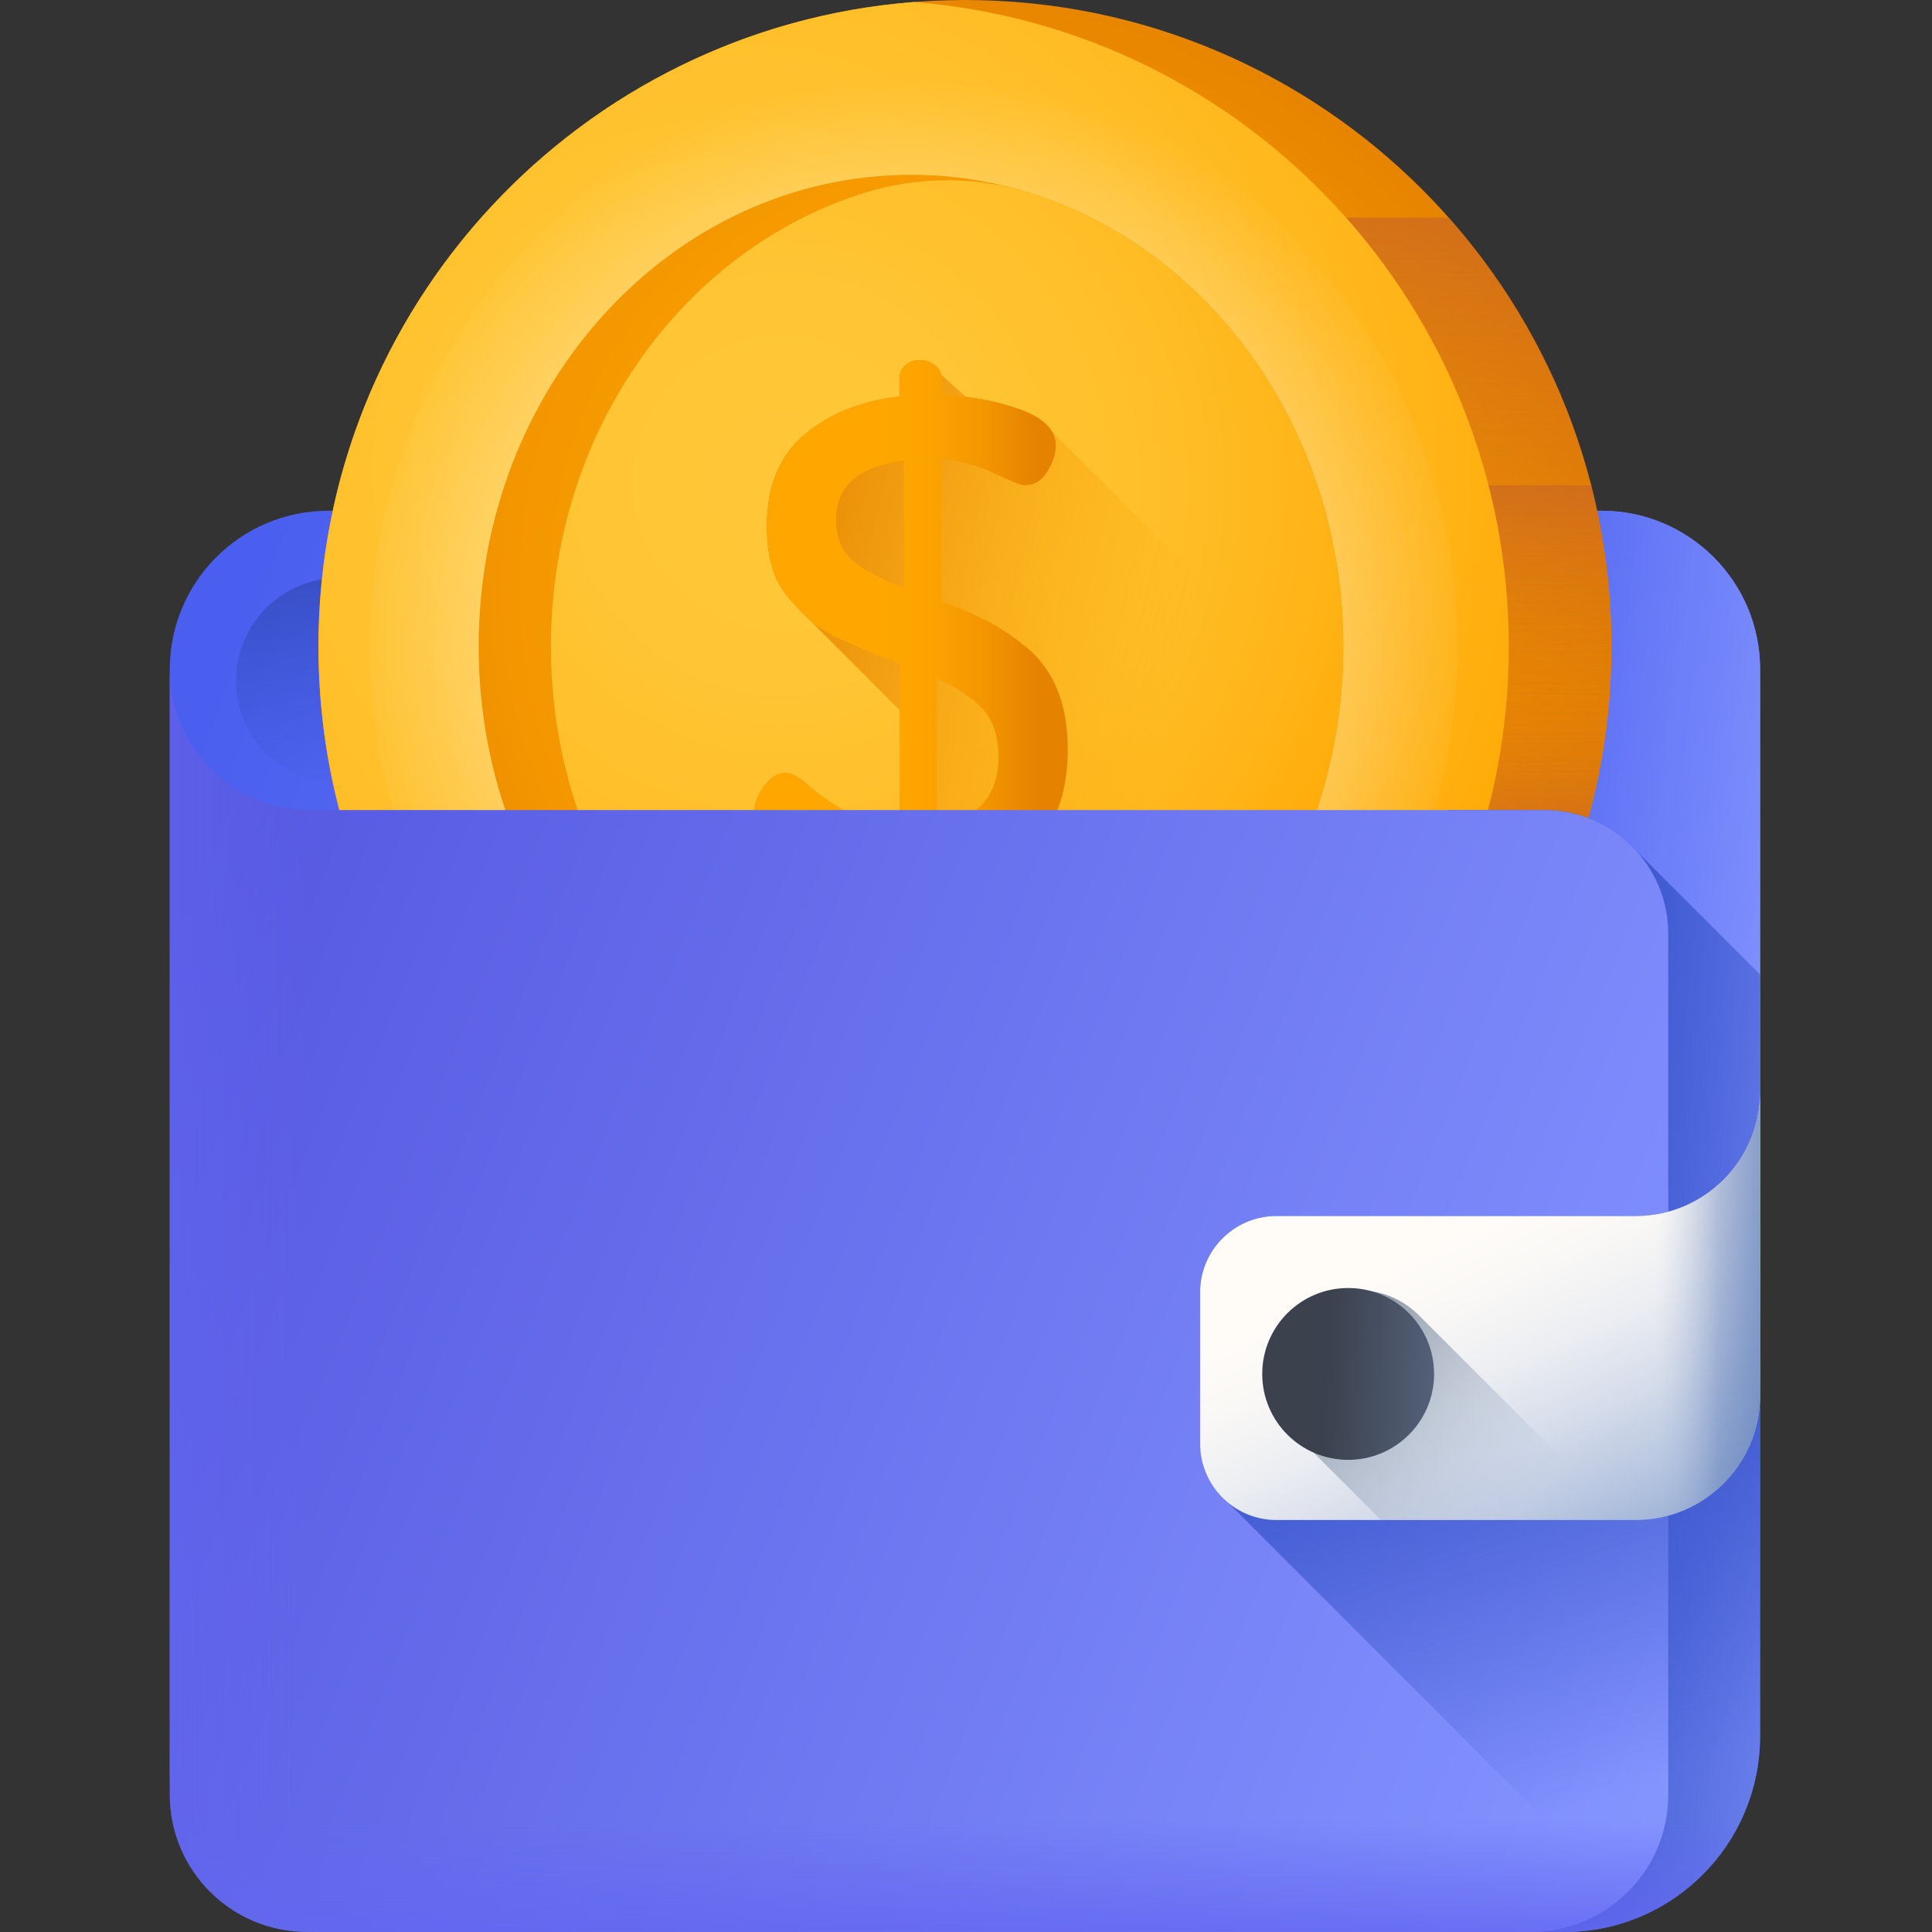 <svg xmlns="http://www.w3.org/2000/svg" width="70" height="70" viewBox="0 0 70 70" fill="none"><rect x="0" y="0" width="70" height="70" fill="#333333" stroke="none"/><path d="M63.772 24.25V62.902C63.772 66.822 60.595 69.999 56.675 69.999H11.897C8.724 69.999 6.152 67.428 6.152 64.255V24.251C6.152 21.078 8.724 18.506 11.897 18.506H58.028C61.2 18.506 63.772 21.078 63.772 24.25Z" fill="url(#paint0_linear_14_23584)"></path><path d="M58.281 28.389H12.275C10.218 28.389 8.55 26.722 8.55 24.665C8.55 22.608 10.218 20.94 12.275 20.94H58.281C60.338 20.94 62.005 22.608 62.005 24.665C62.005 26.722 60.338 28.389 58.281 28.389Z" fill="url(#paint1_linear_14_23584)"></path><path d="M58.028 18.506H52.474V53.479H56.675C60.594 53.479 63.772 50.3 63.772 46.381V24.251C63.772 21.078 61.2 18.506 58.028 18.506Z" fill="url(#paint2_linear_14_23584)"></path><path d="M58.387 23.424C58.387 36.361 47.899 46.849 34.962 46.849C22.025 46.849 11.538 36.361 11.538 23.424C11.538 10.487 22.025 0 34.962 0C47.899 0 58.387 10.487 58.387 23.424Z" fill="url(#paint3_radial_14_23584)"></path><path d="M11.538 23.424C11.538 31.785 15.919 39.121 22.509 43.266H47.415C54.006 39.121 58.386 31.785 58.386 23.424C58.386 15.064 54.006 7.728 47.415 3.583H22.509C15.919 7.728 11.538 15.064 11.538 23.424Z" fill="url(#paint4_linear_14_23584)"></path><path d="M11.538 23.424C11.538 29.389 13.768 34.831 17.439 38.966H52.486C56.156 34.831 58.387 29.389 58.387 23.424C58.387 17.46 56.157 12.017 52.486 7.882H17.439C13.768 12.017 11.538 17.46 11.538 23.424Z" fill="url(#paint5_linear_14_23584)"></path><path d="M11.538 23.424C11.538 26.91 12.3 30.217 13.666 33.191H56.259C57.624 30.217 58.387 26.91 58.387 23.424C58.387 19.938 57.624 16.631 56.259 13.658H13.666C12.3 16.631 11.538 19.938 11.538 23.424Z" fill="url(#paint6_linear_14_23584)"></path><path d="M11.538 23.424C11.538 25.442 11.794 27.4 12.274 29.268H57.651C58.131 27.4 58.387 25.442 58.387 23.424C58.387 21.407 58.131 19.449 57.651 17.581H12.274C11.794 19.449 11.538 21.407 11.538 23.424Z" fill="url(#paint7_linear_14_23584)"></path><path d="M33.102 0.073C21.035 1.022 11.538 11.114 11.538 23.424C11.538 35.736 21.035 45.828 33.102 46.776C45.17 45.828 54.667 35.736 54.667 23.424C54.667 11.114 45.17 1.022 33.102 0.073Z" fill="url(#paint8_radial_14_23584)"></path><path d="M34.315 2.217C33.511 2.108 32.694 2.108 31.89 2.217C21.446 3.638 13.398 12.591 13.398 23.424C13.398 34.258 21.446 43.211 31.89 44.632C32.694 44.741 33.511 44.741 34.315 44.632C44.758 43.211 52.807 34.258 52.807 23.424C52.807 12.591 44.758 3.638 34.315 2.217Z" fill="url(#paint9_radial_14_23584)"></path><path d="M48.671 23.424C48.671 13.985 41.658 6.334 33.007 6.334C24.356 6.334 17.343 13.985 17.343 23.424C17.343 32.863 24.356 40.515 33.007 40.515C41.658 40.515 48.671 32.863 48.671 23.424Z" fill="url(#paint10_radial_14_23584)"></path><path d="M37.308 6.987C35.358 6.381 33.275 6.381 31.325 6.987C24.765 9.026 19.961 15.613 19.961 23.424C19.961 31.389 24.954 38.08 31.711 39.976C33.413 40.454 35.219 40.454 36.92 39.976C43.678 38.08 48.671 31.389 48.671 23.424C48.671 15.613 43.867 9.026 37.308 6.987Z" fill="url(#paint11_radial_14_23584)"></path><path d="M48.492 26.012L38.123 15.643C37.935 15.315 37.544 15.044 36.949 14.831C36.339 14.611 35.688 14.462 34.999 14.38L34.089 13.568C34.071 13.44 33.995 13.324 33.856 13.22C33.695 13.102 33.522 13.043 33.337 13.043C33.134 13.043 32.96 13.102 32.817 13.22C32.673 13.339 32.601 13.474 32.601 13.626V14.362C31.232 14.514 30.087 14.97 29.167 15.731C28.245 16.491 27.785 17.606 27.785 19.074C27.785 19.597 27.844 20.073 27.962 20.503C28.08 20.933 28.275 21.308 28.546 21.629C28.816 21.949 29.074 22.224 29.319 22.451C29.332 22.463 29.346 22.475 29.359 22.487L32.602 25.737V29.977C31.852 29.927 31.193 29.733 30.622 29.395C30.052 29.058 29.604 28.742 29.278 28.447C28.951 28.152 28.688 28.004 28.488 28.004C28.185 28.004 27.916 28.165 27.681 28.485C27.446 28.805 27.328 29.126 27.328 29.446C27.328 29.971 27.633 30.489 28.24 30.999L37.15 39.909C43.049 38.148 47.559 32.722 48.492 26.012Z" fill="url(#paint12_linear_14_23584)"></path><path d="M27.329 29.446C27.329 29.126 27.446 28.805 27.681 28.485C27.916 28.165 28.185 28.004 28.488 28.004C28.688 28.004 28.951 28.152 29.278 28.447C29.604 28.742 30.053 29.058 30.622 29.395C31.193 29.733 31.852 29.927 32.602 29.977V24.032C32.095 23.847 31.706 23.699 31.436 23.589C31.165 23.48 30.806 23.32 30.358 23.109C29.91 22.898 29.564 22.679 29.319 22.451C29.074 22.223 28.816 21.949 28.545 21.629C28.275 21.308 28.081 20.933 27.962 20.503C27.844 20.073 27.785 19.596 27.785 19.073C27.785 17.606 28.245 16.491 29.166 15.73C30.088 14.97 31.233 14.514 32.602 14.361V13.626C32.602 13.474 32.673 13.339 32.817 13.22C32.961 13.102 33.134 13.043 33.337 13.043C33.522 13.043 33.696 13.102 33.857 13.22C34.017 13.339 34.097 13.474 34.097 13.626V14.31C35.128 14.345 36.079 14.518 36.949 14.83C37.82 15.143 38.255 15.578 38.255 16.136C38.255 16.44 38.153 16.757 37.948 17.087C37.743 17.416 37.471 17.581 37.13 17.581C36.995 17.581 36.625 17.437 36.02 17.15C35.414 16.863 34.773 16.694 34.097 16.643V21.78C34.77 22.034 35.328 22.274 35.774 22.501C36.219 22.729 36.69 23.046 37.186 23.45C37.682 23.855 38.055 24.365 38.307 24.98C38.56 25.596 38.686 26.318 38.686 27.144C38.686 28.654 38.274 29.854 37.45 30.745C36.627 31.635 35.509 32.182 34.097 32.385V33.232C34.097 33.382 34.017 33.514 33.857 33.631C33.696 33.747 33.522 33.805 33.337 33.805C33.134 33.805 32.961 33.747 32.817 33.631C32.673 33.515 32.602 33.382 32.602 33.233V32.462C31.131 32.444 29.885 32.108 28.862 31.452C27.839 30.797 27.329 30.128 27.329 29.446ZM30.294 18.821C30.294 19.479 30.5 19.981 30.909 20.326C31.319 20.672 31.933 20.996 32.753 21.3V16.691C31.114 16.894 30.294 17.604 30.294 18.821ZM33.945 29.927C35.432 29.657 36.176 28.822 36.176 27.422C36.176 26.68 35.982 26.098 35.593 25.677C35.204 25.256 34.655 24.893 33.945 24.589V29.927Z" fill="url(#paint13_linear_14_23584)"></path><path d="M63.773 35.311V62.902C63.773 66.822 60.594 70 56.675 70H52.474V29.35H55.959C57.249 29.35 58.41 29.895 59.228 30.767L63.773 35.311Z" fill="url(#paint14_linear_14_23584)"></path><path d="M60.444 33.835V65.026C60.444 67.772 58.217 69.999 55.47 69.999H11.127C8.38 69.999 6.152 67.773 6.152 65.026V24.25C6.152 27.067 8.435 29.35 11.253 29.35H55.959C58.436 29.35 60.444 31.358 60.444 33.835Z" fill="url(#paint15_linear_14_23584)"></path><path d="M23.693 69.999H11.127C8.38 69.999 6.153 67.773 6.153 65.026V24.25C6.153 27.067 8.436 29.35 11.252 29.35H23.693V69.999H23.693Z" fill="url(#paint16_linear_14_23584)"></path><path d="M59.262 44.058H46.25C44.721 44.058 43.482 45.297 43.482 46.826V52.305C43.482 53.174 43.883 53.948 44.51 54.456L59.478 69.424C62.004 68.337 63.772 65.826 63.772 62.902V39.548C63.772 42.039 61.752 44.058 59.262 44.058Z" fill="url(#paint17_linear_14_23584)"></path><path d="M59.262 55.073H46.25C44.721 55.073 43.482 53.834 43.482 52.305V46.826C43.482 45.297 44.721 44.058 46.25 44.058H59.262C61.752 44.058 63.772 42.039 63.772 39.548V50.562C63.772 53.053 61.752 55.073 59.262 55.073Z" fill="url(#paint18_linear_14_23584)"></path><path d="M51.499 47.746C50.93 47.134 50.121 46.748 49.219 46.748C47.5 46.748 46.106 48.142 46.106 49.861C46.106 50.763 46.492 51.572 47.104 52.141L50.036 55.073H58.825L51.499 47.746Z" fill="url(#paint19_linear_14_23584)"></path><path d="M51.96 49.78C51.96 51.499 50.566 52.893 48.846 52.893C47.127 52.893 45.733 51.499 45.733 49.78C45.733 48.061 47.127 46.667 48.846 46.667C50.566 46.667 51.96 48.061 51.96 49.78Z" fill="url(#paint20_linear_14_23584)"></path><path d="M59.262 44.058H54.237V55.073H59.262C61.753 55.073 63.772 53.053 63.772 50.562V39.548C63.772 42.039 61.753 44.058 59.262 44.058Z" fill="url(#paint21_linear_14_23584)"></path><path d="M6.152 59.297V64.255C6.152 67.427 8.724 69.999 11.897 69.999H56.675C60.595 69.999 63.772 66.822 63.772 62.902V59.297H6.152Z" fill="url(#paint22_linear_14_23584)"></path><defs><linearGradient id="paint0_linear_14_23584" x1="6.557" y1="27.454" x2="68.832" y2="50.865" gradientUnits="userSpaceOnUse"><stop stop-color="#4A5FEF"></stop><stop offset="1" stop-color="#8494FF"></stop></linearGradient><linearGradient id="paint1_linear_14_23584" x1="35.398" y1="25.451" x2="33.195" y2="11.046" gradientUnits="userSpaceOnUse"><stop stop-color="#3351C7" stop-opacity="0"></stop><stop offset="0.584" stop-color="#2841A3" stop-opacity="0.584"></stop><stop offset="1" stop-color="#091A5B"></stop></linearGradient><linearGradient id="paint2_linear_14_23584" x1="52.554" y1="24.583" x2="66.328" y2="26.078" gradientUnits="userSpaceOnUse"><stop stop-color="#4A5FEF"></stop><stop offset="1" stop-color="#8494FF"></stop></linearGradient><radialGradient id="paint3_radial_14_23584" cx="0" cy="0" r="1" gradientUnits="userSpaceOnUse" gradientTransform="translate(33.825 22.617) scale(24.397)"><stop stop-color="#FFA700"></stop><stop offset="0.323" stop-color="#FCA300"></stop><stop offset="0.665" stop-color="#F39600"></stop><stop offset="1" stop-color="#E58200"></stop></radialGradient><linearGradient id="paint4_linear_14_23584" x1="34.962" y1="19.724" x2="34.962" y2="61.582" gradientUnits="userSpaceOnUse"><stop stop-color="#E58200" stop-opacity="0"></stop><stop offset="0.04" stop-color="#E27F04" stop-opacity="0.039"></stop><stop offset="0.467" stop-color="#C15D2F" stop-opacity="0.467"></stop><stop offset="0.802" stop-color="#AD4949" stop-opacity="0.8"></stop><stop offset="1" stop-color="#A64153"></stop></linearGradient><linearGradient id="paint5_linear_14_23584" x1="34.962" y1="29.093" x2="34.962" y2="-13.207" gradientUnits="userSpaceOnUse"><stop stop-color="#E58200" stop-opacity="0"></stop><stop offset="0.04" stop-color="#E27F04" stop-opacity="0.039"></stop><stop offset="0.467" stop-color="#C15D2F" stop-opacity="0.467"></stop><stop offset="0.802" stop-color="#AD4949" stop-opacity="0.8"></stop><stop offset="1" stop-color="#A64153"></stop></linearGradient><linearGradient id="paint6_linear_14_23584" x1="34.962" y1="24.133" x2="34.962" y2="37.661" gradientUnits="userSpaceOnUse"><stop stop-color="#E58200" stop-opacity="0"></stop><stop offset="0.04" stop-color="#E27F04" stop-opacity="0.039"></stop><stop offset="0.467" stop-color="#C15D2F" stop-opacity="0.467"></stop><stop offset="0.802" stop-color="#AD4949" stop-opacity="0.8"></stop><stop offset="1" stop-color="#A64153"></stop></linearGradient><linearGradient id="paint7_linear_14_23584" x1="34.962" y1="28.542" x2="34.962" y2="5.505" gradientUnits="userSpaceOnUse"><stop stop-color="#E58200" stop-opacity="0"></stop><stop offset="0.04" stop-color="#E27F04" stop-opacity="0.039"></stop><stop offset="0.467" stop-color="#C15D2F" stop-opacity="0.467"></stop><stop offset="0.802" stop-color="#AD4949" stop-opacity="0.8"></stop><stop offset="1" stop-color="#A64153"></stop></linearGradient><radialGradient id="paint8_radial_14_23584" cx="0" cy="0" r="1" gradientUnits="userSpaceOnUse" gradientTransform="translate(26.247 17.106) scale(32.793)"><stop stop-color="#FFC738"></stop><stop offset="0.284" stop-color="#FFC534"></stop><stop offset="0.539" stop-color="#FFBF29"></stop><stop offset="0.783" stop-color="#FFB417"></stop><stop offset="1" stop-color="#FFA700"></stop></radialGradient><radialGradient id="paint9_radial_14_23584" cx="0" cy="0" r="1" gradientUnits="userSpaceOnUse" gradientTransform="translate(33.102 23.424) scale(20.512 20.512)"><stop stop-color="#FFFCF8"></stop><stop offset="0.949" stop-color="#FFFCF8" stop-opacity="0.051"></stop><stop offset="1" stop-color="#FFFCF8" stop-opacity="0"></stop></radialGradient><radialGradient id="paint10_radial_14_23584" cx="0" cy="0" r="1" gradientUnits="userSpaceOnUse" gradientTransform="translate(34.61 21.233) scale(24.515 26.749)"><stop stop-color="#FFA700"></stop><stop offset="0.323" stop-color="#FCA300"></stop><stop offset="0.665" stop-color="#F39600"></stop><stop offset="1" stop-color="#E58200"></stop></radialGradient><radialGradient id="paint11_radial_14_23584" cx="0" cy="0" r="1" gradientUnits="userSpaceOnUse" gradientTransform="translate(28.345 17.546) scale(24.983)"><stop stop-color="#FFC738"></stop><stop offset="0.284" stop-color="#FFC534"></stop><stop offset="0.539" stop-color="#FFBF29"></stop><stop offset="0.783" stop-color="#FFB417"></stop><stop offset="1" stop-color="#FFA700"></stop></radialGradient><linearGradient id="paint12_linear_14_23584" x1="41.957" y1="28.017" x2="26.065" y2="24.343" gradientUnits="userSpaceOnUse"><stop stop-color="#FFA700" stop-opacity="0"></stop><stop offset="0.021" stop-color="#FEA600" stop-opacity="0.02"></stop><stop offset="0.635" stop-color="#EC8C00" stop-opacity="0.635"></stop><stop offset="1" stop-color="#E58200"></stop></linearGradient><linearGradient id="paint13_linear_14_23584" x1="31.839" y1="23.424" x2="37.594" y2="23.424" gradientUnits="userSpaceOnUse"><stop stop-color="#FFA700"></stop><stop offset="0.323" stop-color="#FCA300"></stop><stop offset="0.665" stop-color="#F39600"></stop><stop offset="1" stop-color="#E58200"></stop></linearGradient><linearGradient id="paint14_linear_14_23584" x1="69.859" y1="50.881" x2="55.284" y2="49.751" gradientUnits="userSpaceOnUse"><stop stop-color="#3351C7" stop-opacity="0"></stop><stop offset="0.584" stop-color="#3351C7" stop-opacity="0.584"></stop><stop offset="1" stop-color="#3351C7"></stop></linearGradient><linearGradient id="paint15_linear_14_23584" x1="6.533" y1="32.2" x2="64.319" y2="55.239" gradientUnits="userSpaceOnUse"><stop stop-color="#5558E1"></stop><stop offset="1" stop-color="#8494FF"></stop></linearGradient><linearGradient id="paint16_linear_14_23584" x1="11.293" y1="47.125" x2="1.333" y2="47.125" gradientUnits="userSpaceOnUse"><stop stop-color="#6366F1" stop-opacity="0"></stop><stop offset="0.584" stop-color="#6366F1" stop-opacity="0.584"></stop><stop offset="1" stop-color="#6366F1"></stop></linearGradient><linearGradient id="paint17_linear_14_23584" x1="59.655" y1="64.633" x2="53.858" y2="46.856" gradientUnits="userSpaceOnUse"><stop stop-color="#3351C7" stop-opacity="0"></stop><stop offset="0.584" stop-color="#3351C7" stop-opacity="0.584"></stop><stop offset="1" stop-color="#3351C7"></stop></linearGradient><linearGradient id="paint18_linear_14_23584" x1="52.867" y1="44.592" x2="58.171" y2="56.041" gradientUnits="userSpaceOnUse"><stop stop-color="#FFFCF8"></stop><stop offset="0.188" stop-color="#FAF8F6"></stop><stop offset="0.404" stop-color="#ECEEF2"></stop><stop offset="0.635" stop-color="#D5DCEA"></stop><stop offset="0.875" stop-color="#B5C4DF"></stop><stop offset="1" stop-color="#A1B5D8"></stop></linearGradient><linearGradient id="paint19_linear_14_23584" x1="54.6" y1="55.242" x2="46.745" y2="47.386" gradientUnits="userSpaceOnUse"><stop stop-color="#A1B5D8" stop-opacity="0"></stop><stop offset="0.034" stop-color="#9FB3D5" stop-opacity="0.035"></stop><stop offset="0.452" stop-color="#8898AF" stop-opacity="0.451"></stop><stop offset="0.788" stop-color="#798898" stop-opacity="0.788"></stop><stop offset="1" stop-color="#748290"></stop></linearGradient><linearGradient id="paint20_linear_14_23584" x1="45.733" y1="47.082" x2="52.15" y2="47.389" gradientUnits="userSpaceOnUse"><stop offset="0.382" stop-color="#3B414D"></stop><stop offset="1" stop-color="#546179"></stop></linearGradient><linearGradient id="paint21_linear_14_23584" x1="60.035" y1="47.31" x2="64.964" y2="47.31" gradientUnits="userSpaceOnUse"><stop stop-color="#A1B5D8" stop-opacity="0"></stop><stop offset="0.034" stop-color="#9FB3D5" stop-opacity="0.035"></stop><stop offset="0.452" stop-color="#5878B6" stop-opacity="0.451"></stop><stop offset="0.788" stop-color="#6482BD" stop-opacity="0.788"></stop><stop offset="1" stop-color="#4F6FAE"></stop></linearGradient><linearGradient id="paint22_linear_14_23584" x1="34.962" y1="65.942" x2="34.962" y2="71.023" gradientUnits="userSpaceOnUse"><stop stop-color="#6366F1" stop-opacity="0"></stop><stop offset="0.584" stop-color="#6366F1" stop-opacity="0.584"></stop><stop offset="1" stop-color="#6366F1"></stop></linearGradient></defs></svg>